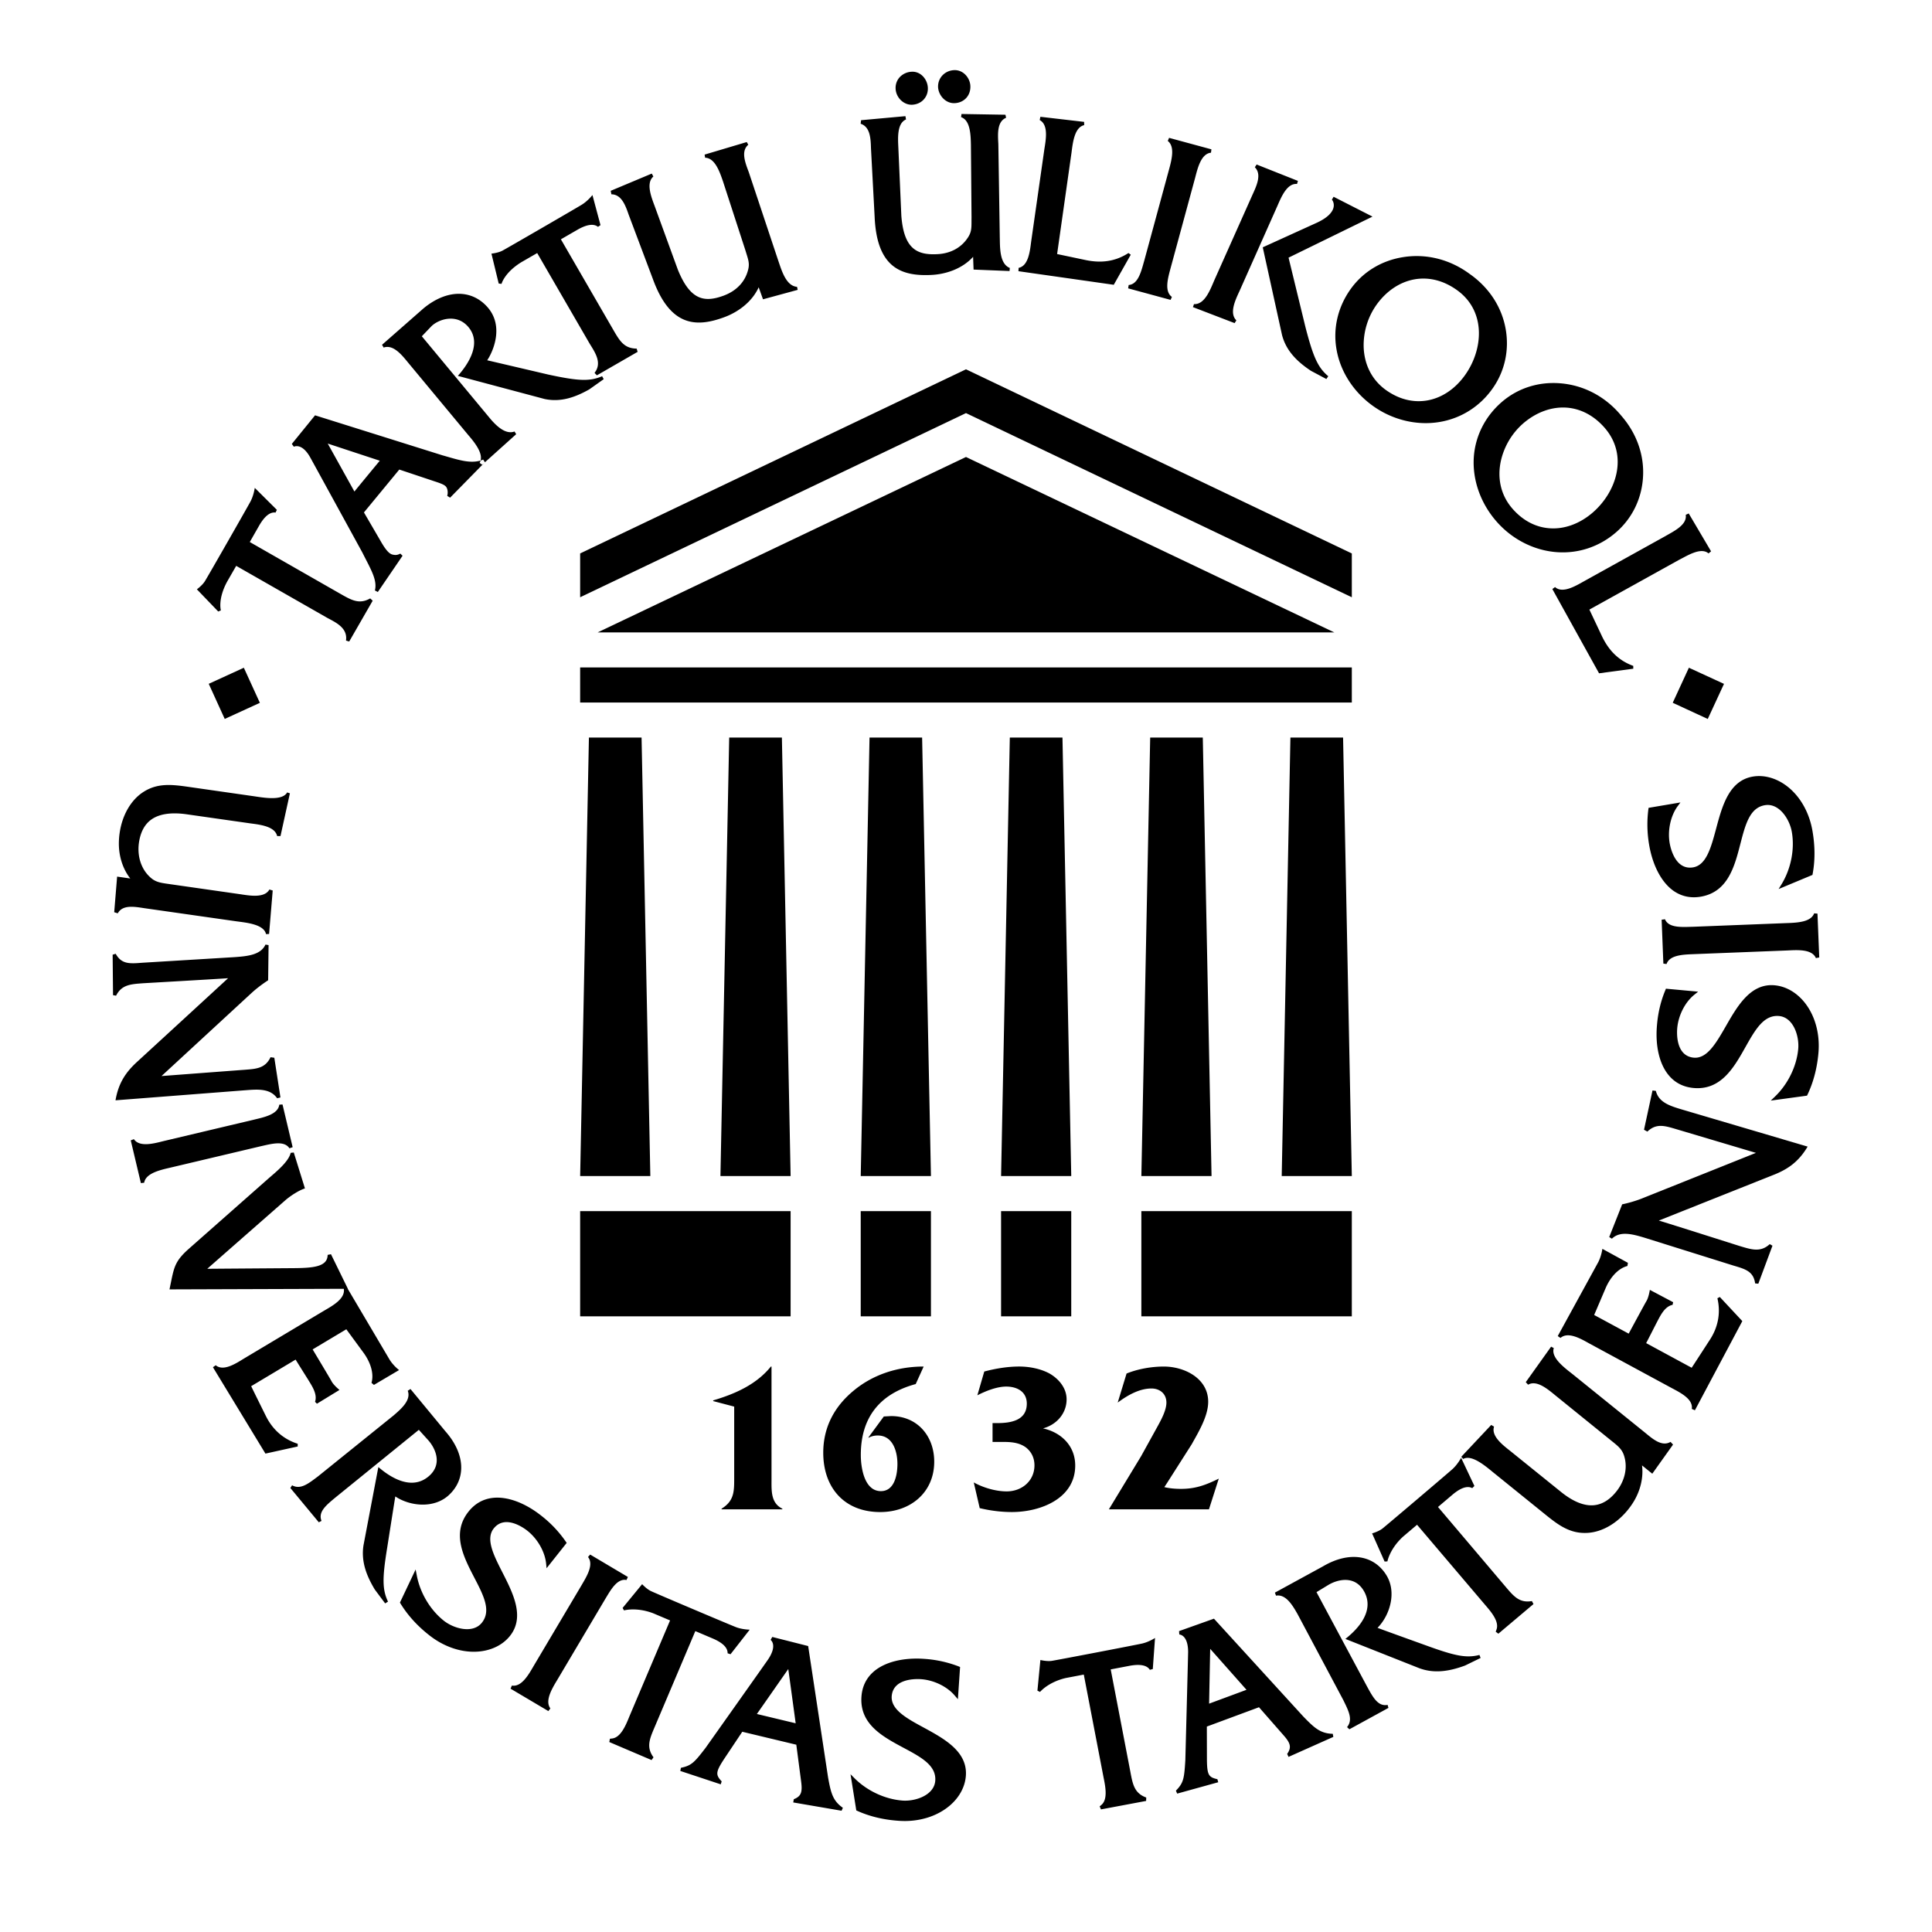 <svg xmlns="http://www.w3.org/2000/svg" width="300" height="300" fill="none"><path fill="#000" d="M141.601 11.139c1.428-.057 2.436 1.25 2.476 2.508.059 1.436-1.004 2.562-2.458 2.615-1.308.047-2.496-1.12-2.549-2.502-.029-.7.221-1.358.702-1.843a2.706 2.706 0 0 1 1.829-.778Zm6.568-.248c-1.458.057-2.553 1.208-2.506 2.625.051 1.226 1.107 2.552 2.559 2.503 1.481-.06 2.515-1.176 2.456-2.659-.045-1.234-1.067-2.52-2.509-2.469Zm98.364 227.133c2.244-.138 4.519-1.448 6.248-3.581.338-.42.67-.884.968-1.392.935-1.594 1.474-3.579 1.222-5.506.521.423 1.596 1.291 1.596 1.291l3.222-4.521-.388-.419c-1.347.791-2.76-.449-3.937-1.417l-11.267-9.097c-1.21-.954-3.42-2.569-2.923-4.048l-.417-.227-3.935 5.514.362.395c1.324-.775 3.039.68 4.219 1.649l8.768 7.097c1.057.847 1.669 1.335 1.972 2.481.499 1.76.026 3.773-1.281 5.386-1.014 1.26-2.151 1.958-3.394 2.095-1.544.167-3.302-.539-5.218-2.095l-7.83-6.318c-1.2-.946-2.998-2.326-2.524-3.785l-.441-.26-4.648 4.945.296.339c1.248-.706 3.223.891 4.604 2.035l7.869 6.36c2.167 1.76 4.033 3.256 6.857 3.079Zm-65.201-216.14c1.111.87.646 2.81.175 4.509l-3.815 14.039c-.461 1.6-.918 3.707-2.431 3.823l-.083.521 6.59 1.79.2-.464c-1.24-.9-.572-3.055-.175-4.557l3.797-13.976c.387-1.488.919-3.705 2.451-3.857l.066-.523-6.574-1.784-.201.479ZM281.7 141.826c-.488 1.318-2.483 1.456-4.252 1.511l-14.53.571c-1.666.038-3.808.239-4.38-1.167l-.521.072.269 6.815.494.065c.493-1.457 2.745-1.468 4.3-1.537l14.476-.569c1.538-.077 3.813-.233 4.414 1.185l.521-.098-.275-6.808-.516-.04ZM55.034 76.324c.445-.559 3.476-4.23 3.939-4.784-.703-.233-6.909-2.274-8.081-2.663.599 1.078 3.782 6.804 4.142 7.447Zm20.264-4.553-5.406 5.506-.446-.275c.11-.396.075-.755.021-.973-.156-.623-.488-.796-2.078-1.317l-5.388-1.8-5.488 6.657s2.612 4.479 2.612 4.485c.589 1.029 1.188 1.888 1.778 2.047.329.086.744.155 1.254-.141l.353.335-3.842 5.63-.454-.239c.413-1.643-.671-3.336-1.951-5.898 0 0-8.008-14.622-8.106-14.786-1.301-2.305-2.526-1.634-2.526-1.634l-.317-.435 3.608-4.443 19.781 6.211c2.37.659 4.497 1.455 6.321.659l.274.411Zm154.429 185.208c-2.025.515-3.761.173-8.248-1.463 0 0-6.918-2.487-7.576-2.747 1.891-1.911 3.03-5.511 1.367-8.188-1.95-3.142-5.782-3.75-9.836-1.36l-7.47 4.082.176.47c1.521-.27 2.562 1.483 3.349 2.872l7.105 13.354c.763 1.58 1.553 3.016.574 4.183l.363.341 6.064-3.321-.129-.467c-1.52.294-2.305-1.238-3.237-2.941l-7.804-14.568 1.802-1.095c1.483-.903 4.176-1.556 5.592.984 1.666 2.995-.933 5.769-2.68 7.19l-.226.188 11.48 4.547c2.311.851 4.628.498 7.101-.417l2.415-1.176-.182-.468Zm8.145-8.365c-1.944.335-2.837-.754-4.12-2.268 0 0-10.084-11.903-10.461-12.34.364-.315 2.233-1.897 2.233-1.897 1.219-1.037 2.297-1.46 3.085-1.033l.336-.337-2.063-4.367s-.539 1.018-1.339 1.745c-.807.728-10.286 8.775-10.89 9.245-.613.467-1.595.743-1.595.743l1.942 4.368.436-.021s.348-1.929 2.421-3.838l2.182-1.85 10.486 12.342c.932 1.084 2.334 2.658 1.844 3.947-.03.075-.069.236-.125.308l.419.32 5.457-4.604-.248-.463Zm-59.886 30.504c-1.851-.668-2.099-2.057-2.464-4.001 0 0-2.941-15.325-3.052-15.893l2.884-.551c1.568-.298 2.72-.146 3.192.614l.459-.118.347-4.826s-.962.629-2.015.865c-1.061.239-13.277 2.58-14.039 2.693-.754.104-1.747-.135-1.747-.135l-.46 4.757.403.201s1.241-1.511 3.982-2.16l2.815-.536 3.055 15.898c.285 1.415.722 3.468-.332 4.35-.066.049-.183.165-.26.213l.206.473 7.012-1.316.014-.528ZM57.483 92.921c-1.712.979-2.926.255-4.65-.724 0 0-13.551-7.743-14.045-8.031.241-.427 1.452-2.546 1.452-2.546.799-1.393 1.665-2.157 2.549-2.029l.201-.424-3.43-3.409s-.152 1.145-.66 2.104c-.51.959-6.679 11.755-7.093 12.402-.404.646-1.235 1.245-1.235 1.245l3.315 3.447.411-.179s-.508-1.7.954-4.431l1.425-2.48 14.053 8.027c1.263.7 3.292 1.541 2.996 3.56 0 .031.5.159.5.159l3.644-6.334-.387-.357Zm41.376-38.789c-1.979-.019-2.661-1.248-3.657-2.966l-8.105-14.005c.427-.248 2.543-1.47 2.543-1.47 1.382-.801 2.519-1.028 3.214-.467l.392-.263-1.251-4.676s-.712.913-1.634 1.487c-.918.571-11.673 6.798-12.354 7.155-.683.358-1.696.455-1.696.455l1.128 4.644.439.053s.431-1.721 3.052-3.351l2.486-1.433 8.112 14.009c.739 1.239 2.067 2.986.799 4.582-.015.022.358.395.358.395l6.325-3.646-.151-.503Zm10.552-30.125.081.489c1.53.029 2.265 2.199 2.765 3.644l3.488 10.727c.401 1.349.73 2.007.389 3.149-.474 1.758-1.783 3.154-3.738 3.881-2.955 1.095-5.196.809-7.15-4.045l-3.606-9.896c-.536-1.43-1.352-3.551-.186-4.544l-.248-.458-6.374 2.675.103.542c1.546.02 2.169 1.66 2.684 3.165l3.751 9.97c2.718 7.477 6.786 7.548 11.128 5.936 2.041-.755 4.252-2.304 5.309-4.631.239.655.672 1.866.672 1.866l5.386-1.468-.102-.47c-1.735-.129-2.415-2.634-2.92-4.076l-4.572-13.725c-.539-1.445-1.271-3.252-.078-4.262l-.239-.419-6.543 1.95Zm39.889-6.306-.065.487c1.449.492 1.492 2.78 1.528 4.312l.096 11.278c-.024 1.403.092 2.133-.569 3.115-.996 1.537-2.659 2.477-4.742 2.574-3.142.164-5.203-.796-5.591-6l-.462-10.534c-.071-1.523-.216-3.78 1.19-4.384l-.092-.511-6.886.628-.066.552c1.467.479 1.562 2.236 1.604 3.822l.568 10.64c.342 7.946 4.195 9.243 8.817 9.012 2.183-.104 4.755-.916 6.473-2.813.021.691.074 1.981.074 1.981l5.584.227.042-.478c-1.625-.652-1.518-3.235-1.559-4.77l-.222-14.464c-.082-1.54-.232-3.483 1.203-4.086l-.099-.473-6.826-.115Zm25.929 21.588c-2.148 1.395-4.363 1.555-6.571 1.11l-4.51-.951 2.235-15.738c.195-1.518.455-3.947 1.967-4.276l-.009-.509-6.79-.79-.106.508c1.376.749.966 2.995.724 4.516l-2.048 14.333c-.196 1.528-.428 3.794-1.949 4.102l-.031.518 14.803 2.11 2.638-4.668-.353-.265Zm78.381 64.108c-2.401-.865-3.866-2.54-4.841-4.569l-1.97-4.17 13.907-7.714c1.319-.67 3.414-2.019 4.59-1.012l.398-.32-3.471-5.883-.461.213c.229 1.552-1.8 2.519-3.168 3.309l-12.654 7.02c-1.346.759-3.321 1.923-4.473.891l-.42.303 7.253 13.086 5.314-.714-.004-.44Zm-26.091-45.192c2.803-3.956 3.286-9.928-1.33-13.192-2.047-1.455-4.299-2.02-6.5-1.643-2.312.398-4.432 1.819-5.98 4.005a10.877 10.877 0 0 0-1.96 6.493c.08 2.553 1.143 5.055 3.5 6.724 1.997 1.415 4.189 1.96 6.353 1.592 2.276-.388 4.379-1.799 5.917-3.979Zm4.243 2.127c-1.957 2.778-4.867 4.623-8.178 5.186-3.521.607-7.285-.285-10.32-2.433-3.058-2.157-5.149-5.383-5.735-8.855-.56-3.235.21-6.538 2.166-9.297 1.909-2.696 4.807-4.471 8.172-5.003 3.626-.58 7.31.354 10.368 2.627 2.997 2.101 4.979 5.149 5.57 8.572.568 3.267-.153 6.537-2.043 9.203Zm15.552 19.26c3.669-3.171 5.581-8.844 1.879-13.132-1.642-1.897-3.689-2.995-5.922-3.162-2.329-.165-4.729.706-6.761 2.459a10.917 10.917 0 0 0-3.459 5.829c-.542 2.502-.114 5.182 1.776 7.369 1.599 1.85 3.6 2.917 5.781 3.073 2.306.173 4.691-.696 6.706-2.436Zm3.61 3.079c-2.571 2.223-5.838 3.315-9.194 3.067-3.562-.26-6.999-2.025-9.423-4.845-2.448-2.832-3.704-6.46-3.45-9.972.246-3.276 1.786-6.293 4.342-8.5 2.504-2.161 5.74-3.189 9.141-2.897 3.661.309 7.011 2.104 9.422 5.039 2.415 2.771 3.605 6.203 3.355 9.665-.232 3.312-1.721 6.31-4.193 8.443Zm21.256 37.917c-3.711.627-4.772 4.607-5.709 8.112-.781 2.898-1.509 5.636-3.563 5.983-2.785.467-3.521-3.064-3.646-3.779-.337-1.981.15-4.217 1.235-5.707l.441-.593-4.947.837-.032.216a18.51 18.51 0 0 0 .113 5.498c.545 3.233 1.919 5.842 3.773 7.162 1.241.871 2.667 1.185 4.234.921 4.23-.718 5.26-4.691 6.163-8.194.78-3.019 1.454-5.619 3.81-6.014 2.217-.372 3.862 2.196 4.188 4.192.455 2.659-.141 5.667-1.58 8.047l-.479.781 5.256-2.192.028-.156c.39-2.07.382-4.299-.017-6.621-.504-3.028-2.048-5.65-4.22-7.19-1.58-1.121-3.373-1.582-5.048-1.303Zm3.403 32.41c-3.753-.354-5.801 3.219-7.607 6.37-1.496 2.597-2.902 5.057-4.976 4.866-2.811-.267-2.625-3.876-2.559-4.59.18-2 1.225-4.042 2.663-5.192l.578-.467-4.998-.462-.078.202c-.697 1.649-1.133 3.442-1.301 5.339-.314 3.268.347 6.146 1.805 7.893.963 1.167 2.265 1.834 3.845 1.984 4.274.395 6.29-3.182 8.068-6.34 1.529-2.708 2.847-5.051 5.234-4.833 2.223.211 3.157 3.121 2.966 5.134-.249 2.687-1.596 5.434-3.597 7.363l-.662.635 5.623-.767.074-.145c.906-1.9 1.481-4.058 1.696-6.4.287-3.053-.53-5.982-2.232-8.035-1.237-1.49-2.85-2.4-4.542-2.555ZM79.194 254.017c2.34-2.951.47-6.613-1.176-9.853-1.361-2.672-2.646-5.194-1.354-6.823 1.762-2.214 4.674-.083 5.236.36 1.577 1.254 2.712 3.246 2.9 5.081l.072.733 3.121-3.932-.123-.182a18.108 18.108 0 0 0-3.77-4.004c-2.561-2.042-5.33-3.064-7.591-2.804-1.501.172-2.774.89-3.762 2.136-2.666 3.36-.774 7.005.89 10.221 1.436 2.76 2.681 5.146 1.191 7.018-1.389 1.75-4.336.945-5.925-.315-2.107-1.678-3.679-4.312-4.189-7.046l-.176-.897-2.436 5.137.081.138c1.095 1.793 2.591 3.459 4.438 4.907 2.405 1.916 5.302 2.837 7.945 2.534 1.929-.221 3.572-1.077 4.628-2.409Zm70.787 21.711c.264-3.756-3.349-5.729-6.535-7.465-2.638-1.427-5.122-2.783-4.982-4.868.207-2.816 3.822-2.702 4.54-2.652 2.004.138 4.061 1.138 5.255 2.549l.483.56.339-5-.2-.086a18.209 18.209 0 0 0-5.365-1.179c-3.271-.231-6.135.493-7.852 1.982-1.146.994-1.789 2.305-1.897 3.891-.305 4.281 3.327 6.218 6.515 7.925 2.746 1.467 5.112 2.736 4.945 5.117-.156 2.235-3.038 3.232-5.063 3.091-2.687-.197-5.47-1.476-7.444-3.439l-.65-.649.896 5.62.148.063c1.925.868 4.079 1.386 6.431 1.545 3.067.224 5.967-.658 7.99-2.408 1.468-1.27 2.326-2.904 2.446-4.597ZM261.34 172.333c-1.859-.557-3.757-1.075-4.22-2.941l-.521-.063-1.317 6.097.521.288c1.401-1.335 2.709-.903 4.527-.367l12.331 3.67s-17.752 7.104-17.919 7.167a20.231 20.231 0 0 1-2.853.825l-2.011 5.083.423.251c1.273-1.258 3.262-.693 5.131-.131l13.694 4.292c1.867.553 3.148.888 3.411 2.785l.495.044 2.195-5.9-.423-.246c-1.439 1.325-2.842.839-4.667.297 0 0-11.101-3.528-12.556-3.957l17.677-7.037c2.286-.885 3.998-2.032 5.429-4.446l-19.347-5.711Zm-223.305-3.035c1.938-.146 3.893-.335 5 1.239l.512-.125-.951-6.164-.586-.083c-.84 1.747-2.211 1.81-4.102 1.957-.097.003-12.827.966-12.827.966S39.136 154.119 39.271 154c1.185-1.041 2.367-1.782 2.367-1.782l.066-5.464-.479-.081c-.746 1.623-2.806 1.802-4.754 1.949l-14.32.87c-1.945.147-3.258.291-4.184-1.39l-.476.143.06 6.284.476.081c.875-1.753 2.352-1.79 4.249-1.935 0 0 11.627-.665 13.142-.78-1.153 1.072-14.007 12.875-14.007 12.875-1.813 1.634-3.004 3.322-3.474 6.086l20.098-1.558Zm229.016 32.095-.373.203c.567 2.393.031 4.62-1.184 6.463 0 0-2.414 3.731-2.812 4.324-.431-.23-6.598-3.57-7.067-3.825.222-.41 1.602-3.123 1.602-3.123.54-1 1.21-2.559 2.5-2.819l.09-.41-3.621-1.917s-.158 1.113-.527 1.744c-.031 0-2.756 5.054-2.756 5.054l-5.362-2.897 1.8-4.218c.692-1.58 1.875-3.002 3.364-3.392l.077-.49-3.968-2.172s-.113 1.009-.622 2.038l-6.305 11.507.426.29c1.188-1.029 3.158.125 4.494.871l12.743 6.895c1.352.721 3.393 1.725 3.151 3.255l.483.213 7.364-13.846-3.497-3.748Zm-79.3 63.15c.68-.254 5.14-1.903 5.805-2.151-.484-.548-4.814-5.434-5.638-6.359-.026 1.235-.154 7.78-.167 8.51Zm19.287 5.162-6.954 3.104-.213-.46c.742-1.06.482-1.73-.631-2.975l-3.746-4.275-8.097 3.001.013 5.184c.033 2.352.274 2.684 1.627 2.99l.129.472-6.376 1.766-.197-.458c1.182-1.208 1.286-1.842 1.464-4.71 0 0 .445-16.83.433-16.845-.015-2.684-1.367-2.693-1.367-2.693l-.042-.528 5.42-1.931 13.897 15.217c1.715 1.766 2.644 2.616 4.554 2.66l.086.481Zm-155.644-74.95-.518.103c-.018 1.878-2.301 2.041-5.421 2.061 0 0-11.851.084-13.271.1 1.084-.962 12.097-10.62 12.097-10.62.644-.571 2.011-1.525 3.07-1.863.003 0-1.732-5.575-1.732-5.575l-.482.05c-.314 1.351-2.148 2.859-3.396 3.936L29.357 193.88c-2.113 1.864-2.313 2.819-2.79 5.131l-.248 1.204 27.701-.093-2.626-5.367Zm208.347-85.628 5.439 2.514 2.521-5.449-5.45-2.508-2.51 5.443Zm-219.388.009-2.489-5.449-5.451 2.496 2.483 5.453 5.457-2.5Zm162.365-58.312c1.205 4.645 1.93 6.247 3.534 7.596l-.295.435-2.402-1.279c-2.214-1.468-3.857-3.156-4.481-5.55l-2.994-13.623 8.47-3.851c3.318-1.568 2.578-3.205 2.265-3.552l.267-.446 6.039 3.08-13.035 6.373 2.632 10.817Zm-10.26-5.603c-.687 1.473-1.586 3.433-.477 4.527l-.27.426-6.473-2.486.166-.467c1.672.091 2.525-2.248 3.174-3.75l5.901-13.217c.634-1.39 1.486-3.183.373-4.281l.275-.43 6.413 2.546-.141.475c-1.556-.128-2.433 2.012-3.05 3.421l-5.891 13.236ZM93.497 58.419c-1.931.833-3.693.752-8.375-.26 0 0-9.449-2.214-9.47-2.214.891-1.311 2.678-5.296.024-8.276-2.457-2.756-6.308-2.774-9.93.229l-6.422 5.638.251.432c1.452-.507 2.756 1.058 3.764 2.299l9.341 11.248c.984 1.146 2.574 3.054 1.793 4.362l.407.282 5.275-4.739-.257-.417c-1.449.539-2.963-.991-3.986-2.248l-10.41-12.54L67 50.649c1.066-1.044 3.828-2.035 5.679.072 2.25 2.58-.039 5.913-1.585 7.645l13.459 3.587c2.415.521 4.657-.188 6.968-1.501l2.22-1.574-.244-.459Zm24.029 207.729c.702.167 5.331 1.28 6.026 1.442-.096-.728-.979-7.196-1.15-8.421-.708 1.012-4.449 6.38-4.876 6.979Zm13.154 15.023-7.507-1.288.089-.505c1.2-.464 1.352-1.17 1.128-2.825l-.74-5.636-8.389-2.011-2.878 4.314c-1.279 1.975-1.26 2.386-.32 3.393l-.147.458-6.277-2.079.095-.487c1.643-.348 2.081-.821 3.831-3.101 0 0 9.73-13.731 9.73-13.764 1.481-2.238.364-2.995.364-2.995l.261-.46 5.572 1.412 3.088 20.379c.437 2.418.728 3.644 2.301 4.738l-.201.457Zm-29.203-8.296c-1.172-1.586-.595-2.879.176-4.693 0 0 6.093-14.368 6.316-14.905l2.699 1.145c1.481.631 2.34 1.395 2.314 2.298l.452.15 2.979-3.815s-1.164-.012-2.164-.407c-1.017-.392-12.465-5.242-13.158-5.58-.692-.323-1.38-1.078-1.38-1.078l-3.034 3.693.222.383s1.881-.551 4.512.437l2.638 1.116-6.319 14.907c-.542 1.333-1.323 3.277-2.69 3.428-.089.006-.242.04-.33.034l-.098.515 6.564 2.8.301-.428Zm-16.014-7.589c-.841-1.132.123-2.879 1.041-4.384l7.42-12.514c.868-1.424 1.871-3.33 3.36-3.045l.213-.474-5.856-3.477-.333.378c.958 1.208-.26 3.102-1.041 4.446l-7.391 12.456c-.775 1.332-1.882 3.324-3.39 3.063l-.209.482 5.872 3.479.314-.41Zm-25.214-16.585c-.896-1.888-.896-3.646-.125-8.378 0 0 1.136-7.25 1.261-7.956 2.236 1.508 5.977 1.938 8.3-.198 2.721-2.499 2.589-6.394-.521-9.914l-5.425-6.57-.424.273c.55 1.43-.979 2.785-2.198 3.83l-11.769 9.488c-1.401 1.043-2.658 2.1-3.992 1.361l-.269.417 4.416 5.325.422-.213c-.577-1.436.784-2.491 2.28-3.733l12.833-10.41 1.413 1.562c1.167 1.281 2.331 3.8.095 5.673-2.629 2.211-5.843.174-7.567-1.265l-.23-.181-2.301 12.119c-.392 2.433.389 4.644 1.756 6.899l1.602 2.145.443-.274ZM46.227 224.61l.003-.424c-2.343-.74-3.974-2.333-4.949-4.318 0 0-1.975-3.976-2.28-4.622.43-.254 6.442-3.848 6.902-4.129.237.407 1.859 2.979 1.859 2.979.586.981 1.586 2.342 1.157 3.58l.297.292 3.5-2.139s-.882-.698-1.232-1.341c.015-.029-2.938-4.951-2.938-4.951l5.23-3.127 2.713 3.698c1.003 1.401 1.625 3.145 1.195 4.618l.379.323 3.905-2.307s-.816-.602-1.443-1.568l-6.677-11.302-.467.229c.279 1.537-1.714 2.641-3.043 3.413l-12.432 7.427c-1.311.807-3.217 2.046-4.408 1.055l-.434.306 8.153 13.413 5.01-1.105Zm-23.841-40.956c.23-1.379 2.16-1.908 3.881-2.3l14.155-3.349c1.625-.36 3.693-.975 4.519.302l.502-.173-1.574-6.634-.502.034c-.197 1.525-2.412 1.959-3.929 2.327l-14.09 3.339c-1.492.38-3.7.96-4.556-.311l-.488.188 1.574 6.636.508-.059Zm-.284-60.571c-1.853 1.277-3.142 3.569-3.527 6.285a11.462 11.462 0 0 0-.118 1.686c.009 1.845.563 3.82 1.772 5.356l-2.043-.291-.452 5.532.556.169c.743-1.374 2.594-1.031 4.108-.8l14.329 2.044c1.535.208 4.249.452 4.581 1.986l.475-.026.563-6.748-.515-.154c-.736 1.335-2.957.973-4.464.74l-11.173-1.599c-1.338-.188-2.11-.298-2.959-1.126-1.333-1.257-1.954-3.229-1.66-5.288.232-1.598.847-2.786 1.848-3.537 1.234-.921 3.107-1.218 5.554-.871l9.958 1.421c1.514.198 3.76.47 4.099 1.963l.521-.003 1.46-6.636-.426-.137c-.708 1.248-3.233.888-4.996.614l-10.018-1.436c-2.766-.398-5.13-.742-7.473.856Zm97.698 89.113h-.098c-2.227 2.762-5.491 4.231-8.958 5.254v.11l3.261.856v11.253c0 2.001-.051 3.415-1.96 4.6v.095h9.437v-.095c-1.779-.874-1.681-2.75-1.681-4.433l-.001-17.64Zm23.624 0c-4.274 0-8.02 1.379-10.847 3.722-3.038 2.499-4.743 5.728-4.743 9.657 0 5.416 3.258 9.216 8.848 9.216 4.675 0 8.383-3.019 8.383-7.826 0-3.948-2.594-7.078-6.702-7.078l-1.126.063-2.411 3.281h.103c.364-.214.867-.328 1.364-.328 2.369 0 3.058 2.516 3.058 4.419 0 1.621-.426 4.221-2.567 4.221-2.597 0-3.118-3.695-3.118-5.619 0-5.795 2.923-9.493 8.524-11.007l1.234-2.721Zm10.699 11.705h1.552c1.296 0 2.553.072 3.636.862.874.691 1.319 1.658 1.319 2.771 0 2.417-1.953 4.048-4.312 4.048-1.693 0-3.635-.57-5.113-1.392l.925 3.992c1.643.392 3.316.607 5.003.607 4.389 0 9.826-2.063 9.826-7.224 0-3.039-2.148-5.134-5-5.766 2.095-.559 3.663-2.309 3.663-4.514 0-1.751-1.22-3.185-2.655-4.006-1.394-.755-3.139-1.084-4.704-1.084-1.815 0-3.669.309-5.425.775l-1.076 3.692c1.298-.664 3.029-1.355 4.485-1.355 1.639 0 3.194.759 3.194 2.65 0 2.655-2.549 3.022-4.609 3.022h-.709v2.922Zm20.809-10.621-1.376 4.512c1.47-1.093 3.321-2.188 5.246-2.188 1.273 0 2.317.799 2.317 2.188 0 1.191-.818 2.69-1.383 3.713l-2.541 4.601-5.007 8.259h15.538l1.526-4.763c-2.025.997-3.621 1.589-5.861 1.589-.884 0-1.745-.068-2.595-.272l.392-.595 3.862-6.062c1.072-1.928 2.557-4.375 2.557-6.601 0-3.631-3.687-5.464-6.877-5.464-1.907-.001-4.007.359-5.798 1.083ZM92.813 98.196h114.372l-57.187-27.234-57.185 27.234Zm-2.728 10.889H209.91v-5.443H90.085v5.443Zm0 95.317h32.681v-16.34H90.085v16.34Zm87.145 0h32.68v-16.34h-32.68v16.34Zm-43.577 0h10.903v-16.34h-10.903v16.34Zm21.793 0h10.896v-16.34h-10.896v16.34Zm-55.824-89.875h-8.175l-1.361 68.088h10.897l-1.361-68.088Zm21.79 0h-8.182l-1.361 68.088h10.897l-1.354-68.088Zm21.775 0h-8.166l-1.367 68.088h10.903l-1.37-68.088Zm21.792 0h-8.175l-1.357 68.088h10.896l-1.364-68.088Zm21.791 0h-8.169l-1.37 68.088h10.897l-1.358-68.088Zm21.783 0h-8.178l-1.351 68.088h10.886l-1.357-68.088Zm-58.554-57.181L90.085 85.938v6.804l59.914-28.596 59.911 28.596v-6.804l-59.911-28.592Z"/></svg>